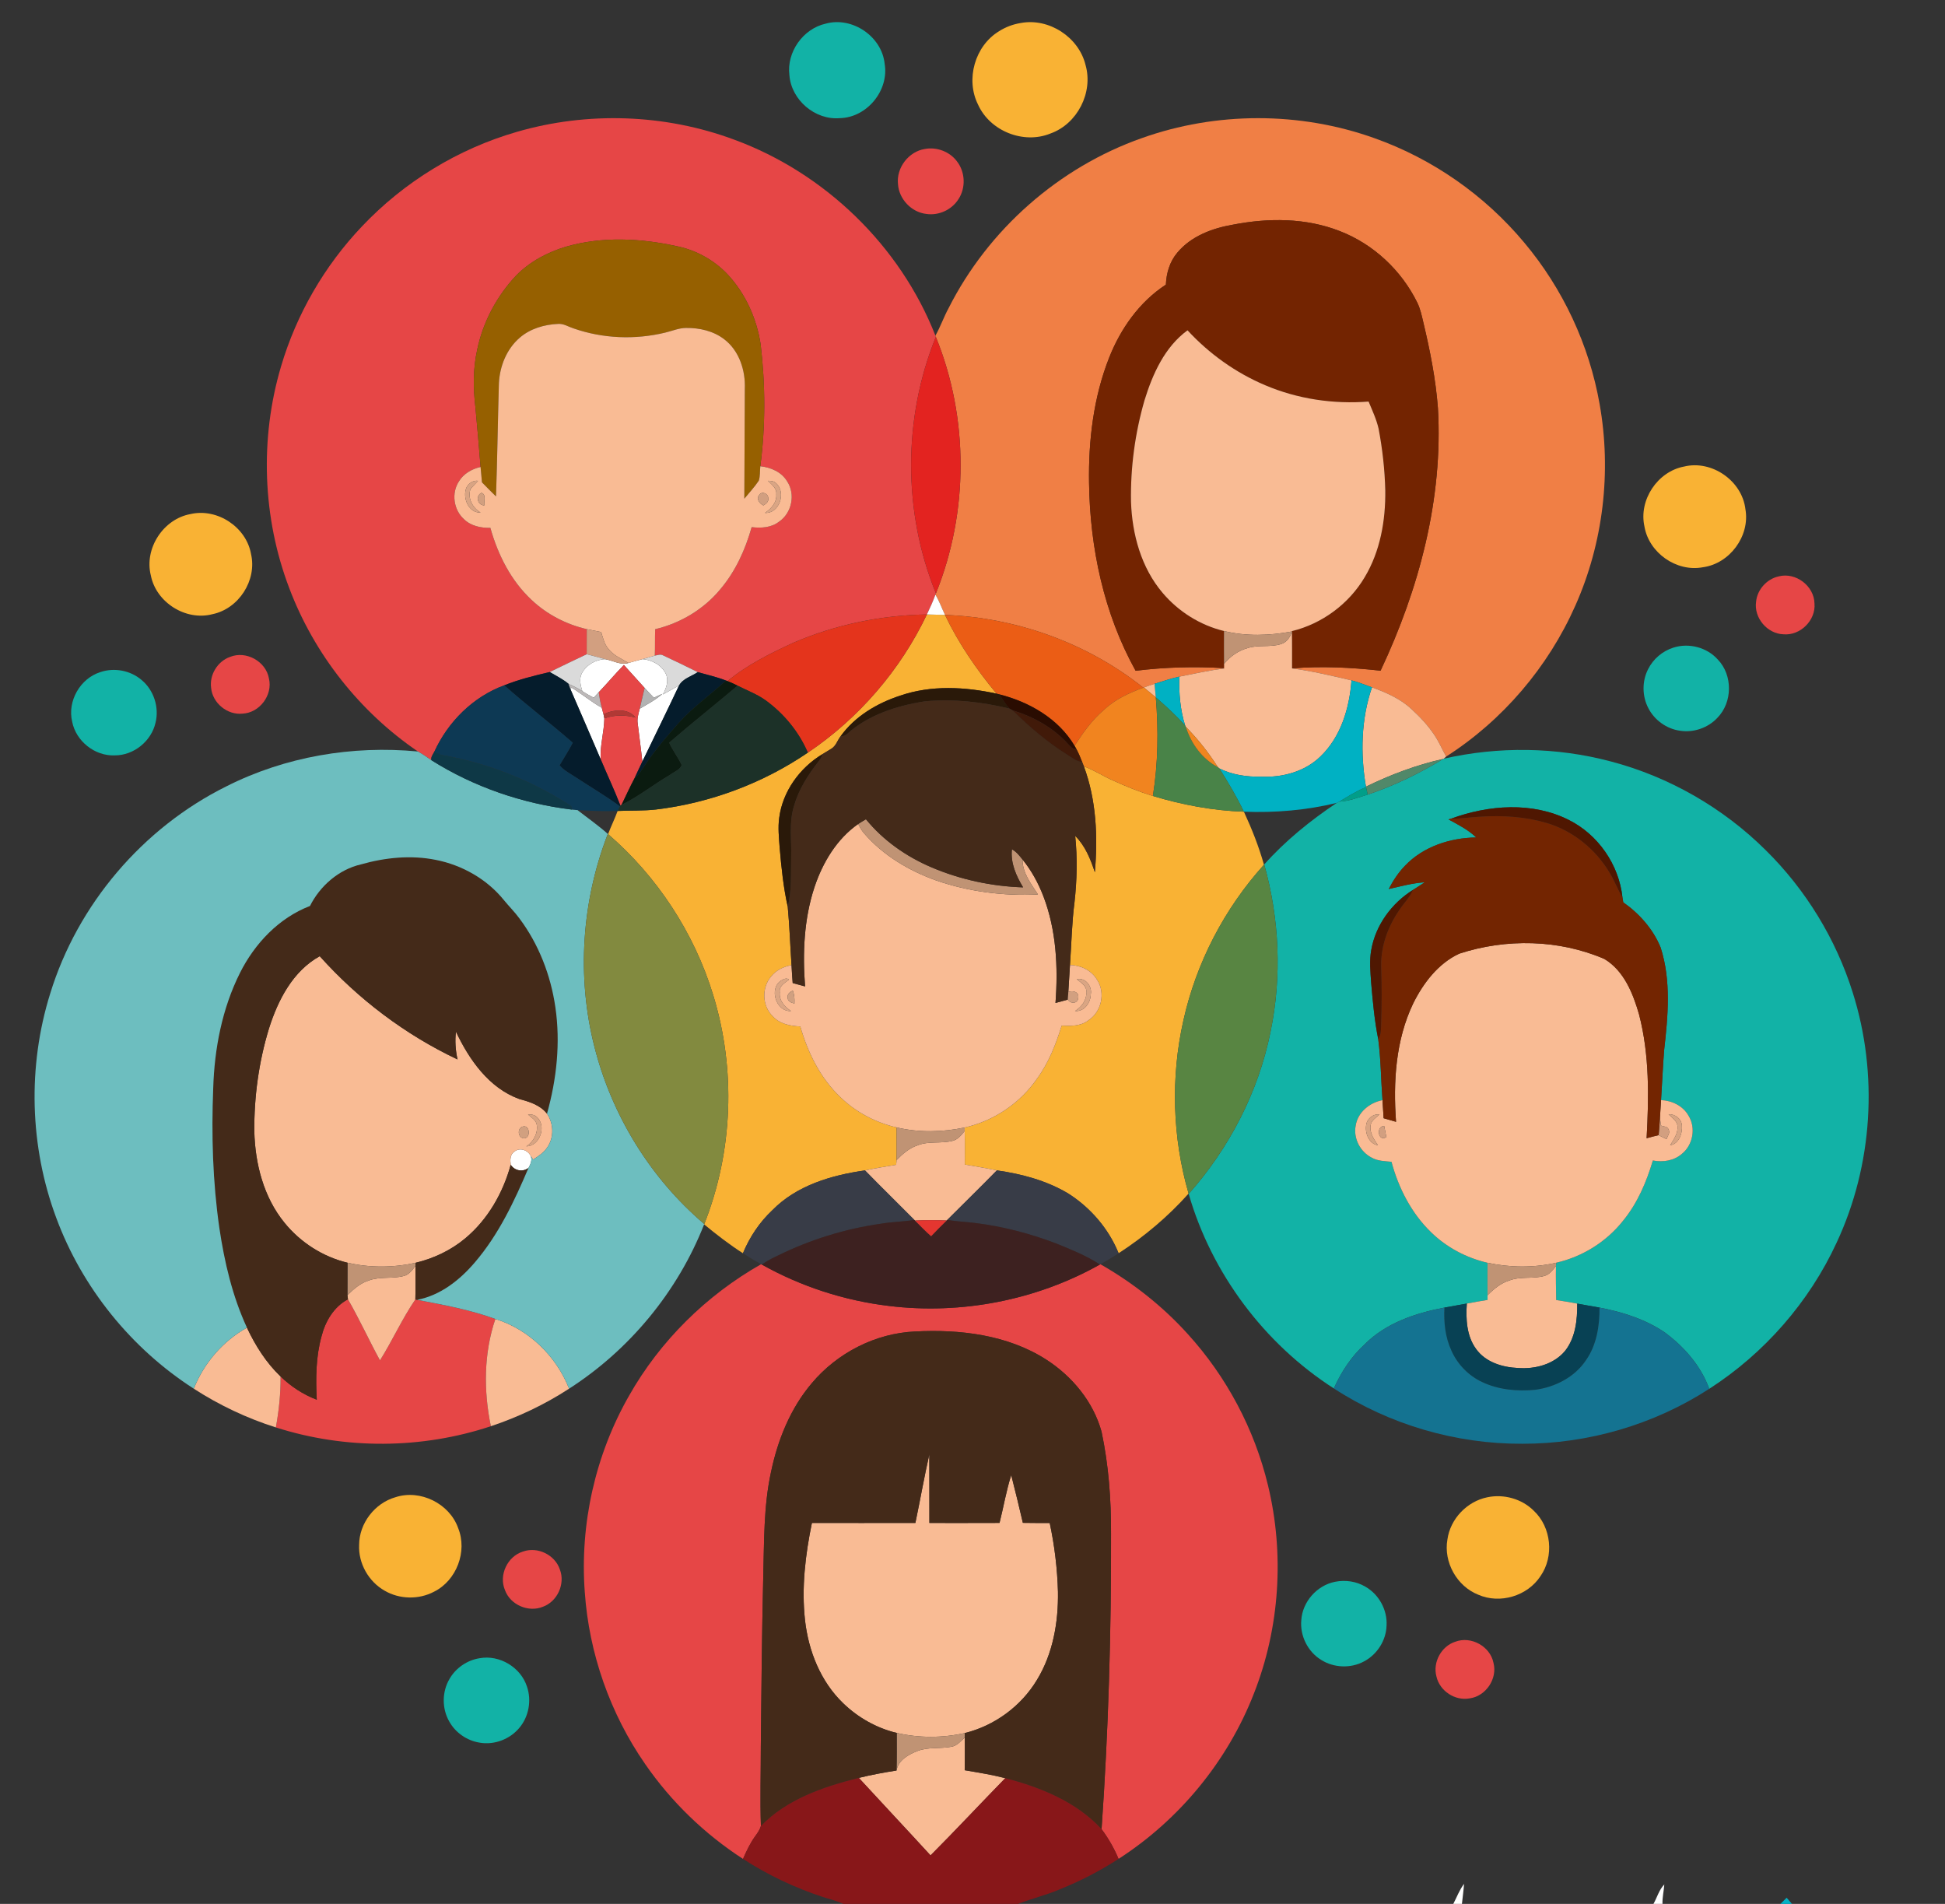 <?xml version="1.0" encoding="UTF-8" ?>
<!DOCTYPE svg PUBLIC "-//W3C//DTD SVG 1.1//EN" "http://www.w3.org/Graphics/SVG/1.1/DTD/svg11.dtd">
<svg width="1035pt" height="1013pt" viewBox="0 0 1035 1013" version="1.1" xmlns="http://www.w3.org/2000/svg">
<rect x="0" y="0" width="1035" height="1013" fill="#333333" stroke="none"/>
<g id="#ffffffff">
<path fill="#ffffff" opacity="1.00" d=" M 309.55 358.35 C 311.93 353.80 316.95 350.88 322.05 350.73 C 326.17 351.44 330.25 354.07 334.48 352.74 C 336.94 352.07 339.37 351.31 341.85 350.71 C 346.95 351.03 352.15 353.90 354.37 358.64 C 355.98 362.28 354.50 366.19 352.79 369.49 C 355.63 367.93 358.42 366.26 361.31 364.79 C 354.93 378.33 348.31 391.76 341.80 405.24 C 341.12 398.52 340.15 391.83 339.37 385.13 C 338.90 382.38 339.76 379.69 340.43 377.06 C 344.59 374.65 348.89 372.35 352.52 369.17 C 350.97 369.81 349.44 370.51 347.93 371.24 C 346.25 369.54 344.61 367.80 343.03 366.02 C 339.37 361.93 335.67 357.88 331.99 353.81 C 327.36 358.49 323.16 363.58 318.60 368.33 C 317.69 369.28 316.81 370.27 315.93 371.24 C 313.86 370.17 311.82 369.03 309.87 367.76 C 308.96 364.73 308.08 361.37 309.55 358.35 Z" />
<path fill="#ffffff" opacity="1.00" d=" M 304.01 365.80 C 309.59 369.11 314.53 373.41 320.22 376.55 C 320.53 377.72 320.85 378.87 321.15 380.05 C 321.26 380.60 321.48 381.69 321.59 382.24 C 321.47 389.53 319.20 396.70 319.65 403.99 C 314.38 391.66 309.02 379.36 303.70 367.05 L 304.01 365.80 Z" />
<path fill="#ffffff" opacity="1.00" d=" M 273.70 612.76 C 276.54 610.34 280.93 611.89 282.42 615.09 C 283.29 617.29 282.30 619.46 281.24 621.39 C 278.18 623.77 273.86 622.94 271.77 619.74 C 271.45 617.27 271.35 614.31 273.70 612.76 Z" />
</g>
<g id="#12b2a6ff">
<path fill="#12b2a6" opacity="1.00" d=" M 439.40 12.58 C 453.51 8.68 469.25 19.37 470.75 33.92 C 473.17 48.12 461.34 62.53 446.95 62.86 C 433.76 64.03 421.08 53.21 420.07 40.03 C 418.51 27.72 427.32 15.28 439.40 12.58 Z" />
<path fill="#12b2a6" opacity="1.00" d=" M 890.44 344.59 C 898.68 341.91 908.33 344.43 914.10 350.92 C 922.14 359.25 921.98 373.72 913.86 381.95 C 908.85 387.32 901.13 389.96 893.89 388.78 C 886.81 387.78 880.39 383.14 877.14 376.79 C 873.79 370.40 873.71 362.40 877.04 356.00 C 879.74 350.60 884.69 346.40 890.44 344.59 Z" />
<path fill="#12b2a6" opacity="1.00" d=" M 53.43 357.60 C 60.80 355.08 69.39 356.71 75.31 361.77 C 81.83 367.14 84.80 376.32 82.77 384.51 C 80.56 394.34 71.17 401.95 61.07 401.91 C 50.49 402.37 40.40 394.36 38.40 383.97 C 35.77 373.01 42.69 360.94 53.43 357.60 Z" />
<path fill="#12b2a6" opacity="1.00" d=" M 768.25 403.68 C 797.39 397.04 828.15 397.45 857.06 405.11 C 888.09 413.26 916.86 429.76 939.62 452.37 C 960.87 473.33 976.92 499.53 985.87 528.01 C 999.63 571.40 996.62 619.87 977.35 661.13 C 962.74 692.81 938.86 720.07 909.55 738.95 C 905.15 726.80 896.31 716.67 886.04 709.06 C 875.67 701.93 863.41 698.09 851.16 695.73 C 847.20 694.99 843.24 694.38 839.30 693.61 C 835.58 692.88 831.84 692.26 828.10 691.70 C 828.03 685.66 827.85 679.63 827.99 673.60 C 828.02 673.16 828.09 672.29 828.12 671.86 C 842.04 668.70 854.81 660.74 863.67 649.54 C 871.33 640.22 876.13 628.95 879.54 617.47 C 884.90 618.50 890.79 617.62 894.99 613.93 C 900.93 609.19 902.55 600.00 898.49 593.55 C 895.56 588.38 889.70 585.56 883.90 585.33 C 884.49 576.51 884.84 567.68 885.53 558.87 C 887.59 540.76 889.37 521.81 883.68 504.15 C 879.70 494.38 872.39 486.12 863.79 480.10 C 863.63 479.21 863.49 478.33 863.35 477.45 C 861.53 460.08 850.37 443.99 834.72 436.22 C 815.36 426.50 792.12 428.28 772.27 435.55 L 770.79 435.98 C 775.95 438.79 781.28 441.48 785.56 445.59 C 771.69 445.78 757.38 450.40 747.64 460.64 C 744.11 464.27 741.32 468.54 738.99 473.02 C 745.34 471.59 751.65 469.85 758.17 469.43 C 756.10 470.83 754.00 472.16 751.89 473.49 C 740.57 480.53 731.96 492.27 729.68 505.50 C 728.65 511.28 729.26 517.17 729.65 522.98 C 730.50 533.01 731.43 543.07 733.41 552.96 C 734.84 563.69 734.84 574.56 735.68 585.36 C 728.84 586.64 722.49 591.78 721.40 598.91 C 720.07 605.74 723.86 612.93 730.03 616.01 C 733.20 617.80 736.92 617.79 740.45 618.15 C 744.18 632.07 751.01 645.43 761.41 655.54 C 769.68 663.66 780.29 669.28 791.56 671.89 C 791.52 677.64 791.54 683.40 791.57 689.17 C 791.57 689.79 791.58 691.02 791.58 691.64 C 787.89 692.24 784.21 692.86 780.54 693.59 C 776.58 694.35 772.59 694.97 768.63 695.73 C 753.27 698.63 737.51 703.91 726.23 715.23 C 719.08 721.74 713.71 729.95 709.78 738.74 C 672.76 714.95 644.75 677.54 632.54 635.24 C 654.17 610.86 669.68 580.95 676.10 548.94 C 682.19 519.58 680.82 488.81 672.73 459.96 C 684.00 447.30 697.28 436.60 711.33 427.19 C 711.67 427.03 712.36 426.69 712.70 426.52 C 717.93 426.27 722.83 424.25 727.81 422.78 C 741.90 418.07 755.31 411.52 767.99 403.80 L 768.25 403.68 Z" />
<path fill="#12b2a6" opacity="1.00" d=" M 710.44 841.61 C 715.92 840.51 721.81 841.37 726.63 844.26 C 733.82 848.37 738.36 856.69 737.83 864.98 C 737.59 872.82 732.83 880.28 725.91 883.94 C 718.86 887.82 709.75 887.46 702.98 883.14 C 695.89 878.80 691.70 870.30 692.46 862.04 C 693.08 852.22 700.81 843.51 710.44 841.61 Z" />
<path fill="#12b2a6" opacity="1.00" d=" M 255.20 882.29 C 265.85 880.34 277.13 887.13 280.43 897.42 C 282.95 904.77 281.40 913.36 276.38 919.31 C 271.34 925.43 262.94 928.60 255.12 927.19 C 248.41 926.10 242.29 921.84 239.02 915.88 C 235.10 909.00 235.18 900.04 239.23 893.25 C 242.56 887.45 248.60 883.33 255.20 882.29 Z" />
</g>
<g id="#f9b234ff">
<path fill="#f9b234" opacity="1.00" d=" M 543.13 12.25 C 558.15 9.41 574.03 19.73 577.65 34.56 C 581.86 49.18 573.31 65.95 558.97 71.04 C 544.67 76.88 526.83 69.76 520.47 55.70 C 513.70 42.28 518.75 24.40 531.63 16.61 C 535.10 14.39 539.05 12.91 543.13 12.25 Z" />
<path fill="#f9b234" opacity="1.00" d=" M 896.13 248.24 C 910.94 244.62 927.04 255.83 928.80 270.95 C 931.32 285.19 920.43 299.92 906.14 301.82 C 892.12 304.47 877.42 294.14 875.06 280.10 C 871.94 266.04 882.00 250.90 896.13 248.24 Z" />
<path fill="#f9b234" opacity="1.00" d=" M 101.37 273.52 C 115.61 270.23 131.08 280.42 133.59 294.81 C 136.82 308.74 127.06 323.89 113.08 326.78 C 98.89 330.52 83.08 320.57 80.27 306.19 C 76.63 291.89 86.88 276.12 101.37 273.52 Z" />
<path fill="#f9b234" opacity="1.00" d=" M 493.23 326.93 C 496.44 326.97 499.65 327.06 502.87 327.17 C 510.07 342.31 519.63 356.19 530.30 369.07 C 513.49 365.42 495.49 364.44 479.00 370.13 C 466.71 374.14 454.92 381.12 447.29 391.77 C 445.60 393.94 444.84 396.94 442.35 398.39 C 440.77 399.42 439.11 400.33 437.52 401.33 C 425.56 408.56 416.48 421.07 414.65 435.08 C 413.91 440.34 414.51 445.66 414.88 450.93 C 415.79 461.51 416.86 472.13 419.19 482.50 C 420.15 492.82 420.50 503.18 421.20 513.51 C 417.10 514.28 413.11 516.10 410.45 519.40 C 405.21 525.35 405.46 535.22 411.22 540.73 C 414.94 544.84 420.59 545.91 425.87 546.15 C 429.88 560.12 436.56 573.70 447.23 583.79 C 455.46 591.79 465.98 597.29 477.14 599.88 C 477.09 605.66 477.23 611.44 477.13 617.22 C 477.07 617.85 476.94 619.12 476.87 619.75 C 471.33 620.66 465.79 621.55 460.30 622.74 C 442.49 625.24 423.90 630.72 410.98 643.92 C 404.17 650.30 398.91 658.20 395.34 666.81 C 388.11 662.18 381.32 656.91 374.69 651.46 L 374.77 651.26 C 390.04 612.69 391.68 568.96 379.48 529.34 C 369.39 496.31 349.72 466.34 323.58 443.81 C 325.13 439.64 327.14 435.66 328.66 431.48 C 335.46 431.17 342.30 431.48 349.08 430.71 C 377.91 427.24 405.89 416.80 429.89 400.45 C 457.04 382.15 479.15 356.49 493.23 326.93 Z" />
<path fill="#f9b234" opacity="1.00" d=" M 576.76 407.74 C 582.04 409.71 586.78 412.80 591.91 415.10 C 598.92 418.33 606.11 421.22 613.49 423.52 C 629.21 428.26 645.47 431.32 661.91 431.88 C 666.15 441.01 669.87 450.41 672.60 460.10 C 651.53 483.45 636.54 512.26 629.72 542.97 C 622.91 573.25 623.87 605.24 632.49 635.06 C 621.59 647.26 608.98 657.91 595.25 666.81 C 589.91 653.66 580.19 642.42 568.21 634.88 C 556.72 628.08 543.59 624.59 530.46 622.72 C 524.81 621.51 519.11 620.59 513.42 619.61 C 513.43 613.66 513.51 607.70 513.35 601.75 C 513.35 601.29 513.36 600.37 513.36 599.91 C 528.87 596.41 542.89 586.96 551.89 573.84 C 558.06 565.42 561.89 555.59 564.96 545.68 C 569.78 545.94 575.02 546.05 579.06 542.95 C 586.12 538.51 588.43 528.21 583.76 521.25 C 580.82 516.26 575.04 513.56 569.37 513.44 C 570.16 502.31 570.35 491.13 571.78 480.06 C 573.09 468.34 573.37 456.50 572.15 444.76 C 577.47 450.03 580.31 457.10 582.61 464.09 C 584.25 445.21 583.41 425.66 576.76 407.74 Z" />
<path fill="#f9b234" opacity="1.00" d=" M 210.44 796.62 C 223.64 792.30 239.19 799.97 243.80 813.05 C 248.82 825.45 242.97 840.90 231.01 846.87 C 222.90 851.19 212.58 850.99 204.66 846.34 C 196.14 841.53 190.65 831.82 191.10 822.02 C 191.13 810.52 199.41 799.77 210.44 796.62 Z" />
<path fill="#f9b234" opacity="1.00" d=" M 791.42 796.66 C 800.18 794.80 809.78 797.45 816.15 803.79 C 825.53 812.55 827.10 828.10 819.74 838.61 C 812.85 849.19 798.19 853.59 786.62 848.49 C 775.24 844.00 768.08 831.13 770.22 819.10 C 771.74 808.16 780.63 798.86 791.42 796.66 Z" />
</g>
<g id="#e64646ff">
<path fill="#e64646" opacity="1.00" d=" M 274.98 70.18 C 312.68 59.20 353.89 60.62 390.71 74.31 C 438.89 92.00 479.01 130.75 497.77 178.58 C 497.82 178.75 497.94 179.09 498.00 179.27 C 480.45 222.43 480.44 272.55 498.04 315.70 C 497.97 315.88 497.84 316.22 497.77 316.40 C 496.48 320.00 494.88 323.48 493.23 326.93 C 468.80 327.30 444.43 332.38 421.99 342.06 C 409.78 347.71 397.55 353.76 387.15 362.39 C 386.94 362.31 386.53 362.16 386.32 362.09 C 381.44 360.18 376.33 359.05 371.31 357.62 C 365.20 354.55 359.04 351.61 352.86 348.72 C 351.47 347.89 349.88 348.62 348.45 348.83 C 348.64 344.15 348.46 339.46 348.65 334.78 C 362.11 331.59 374.56 324.14 383.37 313.44 C 391.41 303.94 396.63 292.38 399.98 280.48 C 405.00 281.06 410.44 280.79 414.59 277.54 C 421.35 272.95 423.41 262.95 418.87 256.12 C 415.88 251.12 410.19 248.67 404.59 248.08 C 407.41 226.58 407.31 204.74 404.77 183.22 C 402.68 169.45 396.66 156.08 387.09 145.88 C 379.86 138.28 370.27 133.00 359.99 130.96 C 340.73 126.72 320.23 125.73 301.12 131.27 C 291.27 134.21 281.89 139.23 274.64 146.62 C 264.36 157.54 257.03 171.24 253.96 185.95 C 251.66 196.11 251.77 206.67 253.01 216.97 C 254.00 227.46 254.90 237.96 255.73 248.46 C 251.10 249.51 246.68 252.02 244.19 256.17 C 240.13 262.35 241.37 271.24 246.84 276.18 C 250.54 279.86 255.89 280.96 260.94 280.86 C 264.94 295.14 271.88 308.94 282.82 319.15 C 290.98 326.89 301.30 332.21 312.23 334.75 C 312.19 339.20 312.19 343.65 312.20 348.10 C 305.64 351.25 299.05 354.34 292.53 357.57 C 284.35 359.48 276.16 361.50 268.34 364.63 C 251.77 370.70 238.39 384.03 231.12 399.97 C 230.40 401.40 229.18 402.75 229.56 404.48 C 227.25 402.82 224.87 401.25 222.39 399.85 C 191.43 378.79 167.19 348.02 153.95 313.00 C 139.65 275.53 138.15 233.36 149.56 194.93 C 157.76 167.18 172.66 141.45 192.59 120.48 C 214.96 96.82 243.69 79.22 274.98 70.18 Z" />
<path fill="#e64646" opacity="1.00" d=" M 492.21 79.25 C 498.53 78.08 505.38 80.69 509.23 85.86 C 513.68 91.54 514.00 100.03 509.99 106.03 C 506.45 111.64 499.53 114.80 492.97 113.83 C 485.02 112.96 478.36 105.93 477.85 97.96 C 476.90 89.23 483.54 80.59 492.21 79.25 Z" />
<path fill="#e64646" opacity="1.00" d=" M 946.47 306.68 C 955.54 304.31 965.38 311.74 965.55 321.11 C 966.30 330.05 958.01 338.28 949.07 337.49 C 940.40 337.23 933.18 328.69 934.48 320.08 C 935.11 313.67 940.20 308.06 946.47 306.68 Z" />
<path fill="#e64646" opacity="1.00" d=" M 122.36 349.54 C 130.92 346.02 141.54 351.89 143.11 361.00 C 145.25 369.80 138.13 379.28 129.09 379.70 C 121.02 380.58 113.11 374.11 112.35 366.04 C 111.36 359.08 115.75 351.88 122.36 349.54 Z" />
<path fill="#e64646" opacity="1.00" d=" M 318.60 368.33 C 323.16 363.58 327.36 358.49 331.99 353.81 C 335.67 357.88 339.37 361.93 343.03 366.02 C 342.16 369.70 341.33 373.38 340.43 377.06 C 339.76 379.69 338.90 382.38 339.37 385.13 C 340.15 391.83 341.12 398.52 341.80 405.24 C 340.42 408.21 338.96 411.15 337.62 414.15 C 335.15 418.76 333.05 423.55 330.74 428.23 L 330.11 428.54 C 326.91 420.24 323.08 412.20 319.65 403.99 C 319.20 396.70 321.47 389.53 321.59 382.24 C 326.97 380.29 332.71 380.32 338.20 381.80 C 334.20 376.66 326.41 377.51 321.15 380.05 C 320.85 378.87 320.53 377.72 320.22 376.55 C 319.47 373.85 318.98 371.09 318.60 368.33 Z" />
<path fill="#e64646" opacity="1.00" d=" M 405.02 672.64 C 405.11 672.69 405.30 672.79 405.39 672.84 C 426.20 684.49 449.30 692.01 472.98 694.84 C 511.49 699.55 551.44 691.84 585.28 672.82 L 585.57 672.66 C 602.91 682.54 618.77 695.06 632.14 709.89 C 652.74 732.56 667.55 760.44 674.72 790.22 C 683.57 826.78 681.03 866.06 667.24 901.09 C 653.26 937.01 627.61 968.19 595.22 989.06 C 592.88 983.42 589.82 978.11 586.18 973.22 C 589.83 920.90 591.37 868.42 591.21 815.97 C 591.30 797.81 589.95 779.58 586.18 761.79 C 581.78 745.77 570.46 732.18 556.60 723.30 C 536.06 710.19 510.84 707.20 486.97 708.44 C 465.85 709.36 445.50 719.83 431.96 735.98 C 420.57 749.39 413.83 766.18 410.27 783.27 C 406.30 801.56 406.66 820.37 406.15 838.97 C 405.45 868.97 405.15 898.98 404.86 928.98 C 404.87 943.17 404.44 957.37 404.90 971.56 C 404.32 973.55 403.14 975.25 401.92 976.91 C 399.19 980.63 397.23 984.85 395.39 989.07 C 374.97 975.86 357.14 958.64 343.32 938.61 C 324.66 911.71 313.43 879.74 311.18 847.07 C 308.51 810.95 316.75 774.09 334.73 742.64 C 351.22 713.48 375.90 689.15 405.02 672.64 Z" />
<path fill="#e64646" opacity="1.00" d=" M 171.09 711.01 C 173.13 702.99 177.66 695.29 185.16 691.31 C 191.26 701.92 196.36 713.07 202.20 723.82 C 208.84 713.22 213.97 701.70 221.02 691.39 C 221.27 691.44 221.76 691.54 222.00 691.59 C 236.02 694.30 250.15 696.85 263.60 701.78 C 257.40 720.10 257.31 740.03 261.20 758.85 C 224.40 771.06 183.74 771.31 146.80 759.49 C 148.42 750.55 149.39 741.47 149.31 732.38 C 154.82 737.73 161.38 742.01 168.56 744.74 C 167.98 733.46 168.06 721.97 171.09 711.01 Z" />
<path fill="#e64646" opacity="1.00" d=" M 278.34 825.52 C 286.06 822.76 295.34 827.29 297.92 835.06 C 300.88 842.70 296.63 852.10 288.93 854.89 C 281.24 858.08 271.56 853.91 268.72 846.07 C 265.29 838.08 270.05 828.02 278.34 825.52 Z" />
<path fill="#e64646" opacity="1.00" d=" M 774.38 873.52 C 782.79 870.30 793.05 875.98 794.75 884.83 C 796.91 893.22 790.69 902.46 782.12 903.64 C 774.33 905.14 766.11 899.74 764.38 892.02 C 762.33 884.46 766.94 875.94 774.38 873.52 Z" />
</g>
<g id="#f07f45ff">
<path fill="#f07f45" opacity="1.00" d=" M 607.59 73.49 C 647.24 59.34 691.74 59.33 731.37 73.51 C 762.25 84.45 790.05 103.87 811.04 129.01 C 831.66 153.54 845.69 183.54 851.23 215.10 C 857.60 251.04 853.16 288.86 838.30 322.23 C 823.83 354.90 799.68 383.27 769.57 402.53 C 767.48 398.85 765.83 394.92 763.49 391.39 C 760.01 386.06 755.61 381.41 750.93 377.14 C 745.03 371.69 737.53 368.43 730.07 365.71 C 726.45 364.46 722.92 362.90 719.18 362.01 C 708.70 359.54 698.22 357.06 687.54 355.63 C 703.24 354.33 719.02 355.12 734.65 356.85 C 755.14 313.39 768.01 265.35 765.16 217.01 C 763.99 201.71 761.00 186.63 757.45 171.73 C 756.58 168.06 755.82 164.32 754.14 160.92 C 745.71 143.81 730.85 129.89 713.03 122.99 C 694.95 115.85 674.81 115.87 655.95 119.57 C 645.01 121.45 633.78 125.68 626.49 134.43 C 622.47 139.16 620.65 145.33 620.41 151.45 C 606.34 160.60 596.31 174.86 590.21 190.31 C 581.88 211.44 579.16 234.39 579.52 256.98 C 580.01 291.55 587.40 326.50 604.30 356.89 C 619.85 354.98 635.55 354.54 651.19 355.49 C 651.23 354.80 651.32 353.42 651.36 352.73 L 651.38 353.23 C 651.43 353.83 651.53 355.04 651.58 355.64 C 643.50 356.69 635.55 358.43 627.58 360.01 C 623.08 360.97 618.75 362.51 614.37 363.83 C 612.45 364.44 610.56 365.10 608.67 365.78 L 608.39 365.88 C 578.58 342.15 540.90 328.59 502.87 327.17 C 501.14 323.59 499.83 319.81 497.77 316.40 C 497.84 316.22 497.97 315.88 498.04 315.70 C 515.50 272.51 515.59 222.43 498.00 179.27 C 497.94 179.09 497.82 178.75 497.77 178.58 C 500.44 173.86 502.20 168.70 504.79 163.94 C 525.87 122.15 563.44 89.04 607.59 73.49 Z" />
</g>
<g id="#732401ff">
<path fill="#732401" opacity="1.00" d=" M 655.95 119.57 C 674.81 115.87 694.95 115.85 713.03 122.99 C 730.85 129.89 745.71 143.81 754.14 160.92 C 755.82 164.32 756.58 168.06 757.45 171.73 C 761.00 186.63 763.99 201.71 765.16 217.01 C 768.01 265.35 755.14 313.39 734.65 356.85 C 719.02 355.12 703.24 354.33 687.54 355.63 C 687.52 349.02 687.61 342.41 687.46 335.80 C 703.51 331.90 717.78 321.34 726.19 307.13 C 734.49 293.32 737.35 276.91 737.15 260.98 C 736.89 249.93 735.65 238.91 733.59 228.06 C 732.44 223.06 730.24 218.37 728.27 213.66 C 709.55 215.13 690.45 212.30 673.16 204.93 C 657.53 198.31 643.42 188.22 631.92 175.75 C 619.78 184.60 613.35 199.00 609.04 212.96 C 603.98 230.46 601.52 248.77 601.85 266.99 C 602.43 284.28 607.28 302.06 618.66 315.44 C 627.07 325.39 638.65 332.68 651.34 335.74 C 651.32 341.40 651.30 347.06 651.36 352.73 C 651.32 353.42 651.23 354.80 651.19 355.49 C 635.55 354.54 619.85 354.98 604.30 356.89 C 587.40 326.50 580.01 291.55 579.52 256.98 C 579.16 234.39 581.88 211.44 590.21 190.31 C 596.31 174.86 606.34 160.60 620.41 151.45 C 620.65 145.33 622.47 139.16 626.49 134.43 C 633.78 125.68 645.01 121.45 655.95 119.57 Z" />
</g>
<g id="#966000ff">
<path fill="#966000" opacity="1.00" d=" M 301.12 131.27 C 320.23 125.73 340.73 126.72 359.99 130.96 C 370.27 133.00 379.86 138.28 387.09 145.88 C 396.66 156.08 402.68 169.45 404.77 183.22 C 407.31 204.74 407.41 226.58 404.59 248.08 C 404.29 250.64 404.59 253.31 403.76 255.78 C 401.49 259.19 398.66 262.18 396.08 265.35 C 396.17 245.89 396.22 226.42 396.34 206.96 C 396.76 197.21 393.42 186.69 385.47 180.58 C 379.69 176.09 372.19 174.38 364.98 174.49 C 361.17 174.54 357.63 176.11 353.98 176.97 C 337.92 180.86 320.72 180.18 305.12 174.70 C 302.42 173.84 299.88 172.10 296.95 172.34 C 289.67 172.67 282.22 174.82 276.62 179.64 C 269.60 185.63 265.91 194.88 265.48 203.97 C 264.90 224.02 264.65 244.08 263.94 264.13 C 261.41 261.67 258.93 259.17 256.47 256.64 C 256.22 253.91 255.97 251.19 255.73 248.46 C 254.90 237.96 254.00 227.46 253.01 216.97 C 251.77 206.67 251.66 196.11 253.96 185.95 C 257.03 171.24 264.36 157.54 274.64 146.62 C 281.89 139.23 291.27 134.21 301.12 131.27 Z" />
</g>
<g id="#f9bb94ff">
<path fill="#f9bb94" opacity="1.00" d=" M 276.62 179.64 C 282.22 174.82 289.67 172.67 296.95 172.34 C 299.88 172.10 302.42 173.84 305.12 174.70 C 320.72 180.18 337.92 180.86 353.98 176.97 C 357.63 176.11 361.17 174.54 364.98 174.49 C 372.19 174.38 379.69 176.09 385.47 180.58 C 393.42 186.69 396.76 197.21 396.34 206.96 C 396.22 226.42 396.17 245.89 396.08 265.35 C 398.66 262.18 401.49 259.19 403.76 255.78 C 404.59 253.31 404.29 250.64 404.59 248.08 C 410.19 248.67 415.88 251.12 418.87 256.12 C 423.41 262.95 421.35 272.95 414.59 277.54 C 410.44 280.79 405.00 281.06 399.98 280.48 C 396.63 292.38 391.41 303.94 383.37 313.44 C 374.56 324.14 362.11 331.59 348.65 334.78 C 348.46 339.46 348.64 344.15 348.45 348.83 C 346.24 349.45 344.06 350.13 341.85 350.71 C 339.37 351.31 336.94 352.07 334.48 352.74 C 330.75 350.49 326.46 348.82 323.76 345.23 C 321.58 342.71 320.85 339.39 319.91 336.29 C 317.35 335.75 314.78 335.28 312.23 334.75 C 301.30 332.21 290.98 326.89 282.82 319.15 C 271.88 308.94 264.94 295.14 260.94 280.86 C 255.89 280.96 250.54 279.86 246.84 276.18 C 241.37 271.24 240.13 262.35 244.19 256.17 C 246.68 252.02 251.10 249.51 255.73 248.46 C 255.97 251.19 256.22 253.91 256.47 256.64 C 258.93 259.17 261.41 261.67 263.94 264.13 C 264.65 244.08 264.90 224.02 265.48 203.97 C 265.91 194.88 269.60 185.63 276.62 179.64 M 248.27 259.29 C 245.91 264.60 249.21 273.01 255.74 272.71 C 251.49 270.23 248.69 265.12 250.36 260.24 C 251.59 258.68 253.08 257.35 254.36 255.84 C 251.81 255.49 249.45 257.12 248.27 259.29 M 408.67 255.81 C 410.61 257.87 413.47 259.75 413.09 263.01 C 413.45 267.31 410.41 270.69 407.07 272.90 C 414.82 273.35 418.52 261.82 412.91 257.06 C 411.79 255.92 410.14 255.87 408.67 255.81 M 256.18 262.24 C 252.89 263.85 254.09 268.84 257.72 268.91 C 257.43 266.83 258.88 262.95 256.18 262.24 M 404.15 263.22 C 402.12 265.22 404.14 268.00 406.24 268.92 C 407.64 268.06 409.22 266.89 408.79 264.98 C 408.89 262.72 405.50 261.16 404.15 263.22 Z" />
<path fill="#f9bb94" opacity="1.00" d=" M 609.04 212.96 C 613.35 199.00 619.78 184.60 631.92 175.75 C 643.42 188.22 657.53 198.31 673.16 204.93 C 690.45 212.30 709.55 215.13 728.27 213.66 C 730.24 218.37 732.44 223.06 733.59 228.06 C 735.65 238.91 736.89 249.93 737.15 260.98 C 737.35 276.91 734.49 293.32 726.19 307.13 C 717.78 321.34 703.51 331.90 687.46 335.80 C 687.61 342.41 687.52 349.02 687.54 355.63 C 698.22 357.06 708.70 359.54 719.18 362.01 C 718.08 376.75 713.52 392.17 702.53 402.61 C 694.24 410.61 682.34 413.78 671.04 413.24 C 663.43 413.41 655.72 412.28 648.85 408.86 C 648.66 408.69 648.26 408.36 648.07 408.19 C 643.15 400.47 637.43 393.22 630.99 386.71 L 630.66 386.04 C 628.03 377.65 627.27 368.77 627.58 360.01 C 635.55 358.43 643.50 356.69 651.58 355.64 C 651.53 355.04 651.43 353.83 651.38 353.23 C 654.61 349.24 658.96 346.18 663.93 344.81 C 669.71 342.95 675.97 344.55 681.73 342.68 C 684.73 341.74 686.67 338.94 687.41 336.00 C 675.53 338.21 663.14 338.64 651.34 335.74 C 638.65 332.68 627.07 325.39 618.66 315.44 C 607.28 302.06 602.43 284.28 601.85 266.99 C 601.52 248.77 603.98 230.46 609.04 212.96 Z" />
<path fill="#f9bb94" opacity="1.00" d=" M 730.07 365.71 C 737.53 368.43 745.03 371.69 750.93 377.14 C 755.61 381.41 760.01 386.06 763.49 391.39 C 765.83 394.92 767.48 398.85 769.57 402.53 C 769.11 402.90 768.67 403.28 768.25 403.68 L 767.99 403.80 C 753.73 406.97 739.98 412.16 726.86 418.56 C 723.87 401.04 724.27 382.63 730.07 365.71 Z" />
<path fill="#f9bb94" opacity="1.00" d=" M 433.41 472.02 C 437.76 458.98 445.23 446.43 456.65 438.43 C 457.54 440.13 458.45 441.84 459.73 443.30 C 469.91 455.15 483.76 463.33 498.36 468.53 C 515.63 474.47 534.11 476.80 552.32 475.91 C 548.68 470.22 544.05 464.45 544.13 457.34 C 548.88 463.17 552.51 469.85 555.22 476.86 C 562.12 494.88 563.09 514.58 561.66 533.65 C 563.83 533.03 566.01 532.42 568.20 531.86 C 569.78 534.32 573.48 534.04 573.78 530.92 C 574.28 527.76 570.87 526.82 568.49 527.79 C 568.80 523.00 569.08 518.22 569.37 513.44 C 575.04 513.56 580.82 516.26 583.76 521.25 C 588.43 528.21 586.12 538.51 579.06 542.95 C 575.02 546.05 569.78 545.94 564.96 545.68 C 561.89 555.59 558.06 565.42 551.89 573.84 C 542.89 586.96 528.87 596.41 513.36 599.91 C 501.48 602.43 488.99 602.68 477.14 599.88 C 465.98 597.29 455.46 591.79 447.23 583.79 C 436.56 573.70 429.88 560.12 425.87 546.15 C 420.59 545.91 414.94 544.84 411.22 540.73 C 405.46 535.22 405.21 525.35 410.45 519.40 C 413.11 516.10 417.10 514.28 421.20 513.51 C 421.36 516.69 421.56 519.87 421.82 523.05 C 424.01 523.65 426.20 524.24 428.40 524.84 C 427.05 507.15 427.80 488.98 433.41 472.02 M 415.73 521.68 C 408.97 525.86 412.95 538.46 420.92 537.93 C 417.54 535.75 414.46 532.31 414.95 527.99 C 414.41 524.62 417.62 523.00 419.80 521.25 C 418.70 520.04 416.87 521.03 415.73 521.68 M 573.01 521.01 C 575.17 522.86 578.46 524.54 578.01 527.93 C 578.38 532.22 575.47 535.72 572.09 537.92 C 576.99 538.36 580.39 533.49 580.44 529.00 C 581.27 524.77 577.54 519.97 573.01 521.01 M 419.17 530.95 C 419.16 532.91 421.21 533.56 422.76 533.92 C 422.87 531.58 422.74 529.23 421.86 527.05 C 420.34 527.77 418.72 529.02 419.17 530.95 Z" />
<path fill="#f9bb94" opacity="1.00" d=" M 776.49 507.42 C 801.45 499.25 829.53 499.80 853.74 510.23 C 864.17 516.46 869.02 528.62 872.21 539.79 C 877.79 561.25 877.43 583.67 876.22 605.63 C 878.33 605.03 880.47 604.44 882.63 603.98 C 883.99 604.71 885.38 605.42 886.80 606.08 C 887.39 604.48 888.84 602.77 887.93 601.02 C 887.40 599.24 885.19 599.46 883.82 598.85 C 883.62 597.49 883.45 596.13 883.31 594.78 C 883.47 591.63 883.70 588.47 883.90 585.33 C 889.70 585.56 895.56 588.38 898.49 593.55 C 902.55 600.00 900.93 609.19 894.99 613.93 C 890.79 617.62 884.90 618.50 879.54 617.47 C 876.13 628.95 871.33 640.22 863.67 649.54 C 854.81 660.74 842.04 668.70 828.12 671.86 C 816.15 674.63 803.55 674.48 791.56 671.89 C 780.29 669.28 769.68 663.66 761.41 655.54 C 751.01 645.43 744.18 632.07 740.45 618.15 C 736.92 617.79 733.20 617.80 730.03 616.01 C 723.86 612.93 720.07 605.74 721.40 598.91 C 722.49 591.78 728.84 586.64 735.68 585.36 C 735.88 588.56 736.08 591.76 736.27 594.97 C 738.47 595.62 740.66 596.25 742.88 596.88 C 741.32 575.66 742.66 553.45 751.97 533.97 C 757.35 523.10 765.27 512.65 776.49 507.42 M 726.94 598.96 C 726.37 603.19 728.63 608.63 733.25 609.37 C 731.23 606.28 728.81 602.97 729.31 599.05 C 729.50 596.20 732.21 594.74 734.05 592.96 C 730.52 592.56 727.19 595.45 726.94 598.96 M 887.92 592.89 C 889.76 594.69 892.26 596.27 892.67 599.04 C 893.06 602.93 890.67 606.23 888.74 609.37 C 893.40 608.63 895.34 603.10 895.01 598.94 C 894.82 595.33 891.43 592.68 887.92 592.89 M 737.72 605.00 C 737.32 603.03 736.95 601.05 736.58 599.09 C 731.96 599.23 733.42 607.88 737.72 605.00 Z" />
<path fill="#f9bb94" opacity="1.00" d=" M 143.11 547.30 C 147.87 532.20 155.78 516.72 170.14 508.76 C 190.65 531.64 215.66 550.55 243.47 563.69 C 242.39 558.84 242.03 553.85 242.62 548.92 C 249.69 563.84 260.15 578.85 276.27 584.73 C 281.70 586.20 287.43 587.93 291.08 592.55 C 294.62 597.76 294.90 605.10 291.31 610.35 C 289.48 613.26 286.52 615.12 283.71 616.96 C 283.39 616.49 282.74 615.56 282.42 615.09 C 280.93 611.89 276.54 610.34 273.70 612.76 C 271.35 614.31 271.45 617.27 271.77 619.74 C 267.69 634.65 259.64 648.79 247.70 658.78 C 240.06 665.20 230.82 669.58 221.14 671.89 C 209.27 674.54 196.78 674.60 184.92 671.86 C 171.80 668.71 159.86 661.05 151.38 650.58 C 140.31 637.02 135.76 619.27 135.33 602.04 C 135.18 583.56 137.71 564.99 143.11 547.30 M 280.97 593.00 C 282.67 594.58 285.11 595.81 285.60 598.29 C 286.41 602.88 283.91 607.45 280.10 609.94 C 287.33 609.80 290.98 599.10 285.71 594.35 C 284.42 593.17 282.66 592.81 280.97 593.00 M 278.31 599.39 C 274.95 600.13 275.54 605.78 279.02 605.66 C 282.55 605.40 281.92 598.42 278.31 599.39 Z" />
<path fill="#f9bb94" opacity="1.00" d=" M 506.90 607.00 C 509.74 606.32 511.59 603.89 513.35 601.75 C 513.51 607.70 513.43 613.66 513.42 619.61 C 519.11 620.59 524.81 621.51 530.46 622.72 C 521.79 631.60 512.88 640.25 504.11 649.05 L 503.78 649.37 C 498.16 649.18 492.52 649.10 486.90 649.42 L 486.55 649.08 C 477.84 640.26 468.94 631.62 460.30 622.74 C 465.79 621.55 471.33 620.66 476.87 619.75 C 476.94 619.12 477.07 617.85 477.13 617.22 C 480.33 613.93 483.89 610.82 488.33 609.37 C 494.26 606.98 500.82 608.59 506.90 607.00 Z" />
<path fill="#f9bb94" opacity="1.00" d=" M 214.91 678.90 C 217.71 678.23 219.40 675.70 221.09 673.59 C 221.06 679.52 221.20 685.45 221.02 691.39 C 213.97 701.70 208.84 713.22 202.20 723.82 C 196.36 713.07 191.26 701.92 185.16 691.31 C 185.09 690.77 184.95 689.67 184.88 689.12 C 188.17 685.86 191.78 682.69 196.30 681.29 C 202.28 679.06 208.83 680.55 214.91 678.90 Z" />
<path fill="#f9bb94" opacity="1.00" d=" M 821.88 678.87 C 824.60 678.12 826.30 675.68 827.99 673.60 C 827.85 679.63 828.03 685.66 828.10 691.70 C 831.84 692.26 835.58 692.88 839.30 693.61 C 839.37 702.30 838.40 711.73 832.82 718.78 C 826.85 725.94 816.95 728.53 807.95 727.88 C 799.54 727.55 790.40 724.80 785.37 717.60 C 780.38 710.68 780.00 701.78 780.54 693.59 C 784.21 692.86 787.89 692.24 791.58 691.64 C 791.58 691.02 791.57 689.79 791.57 689.17 C 794.91 685.81 798.67 682.65 803.29 681.26 C 809.26 678.99 815.82 680.60 821.88 678.87 Z" />
<path fill="#f9bb94" opacity="1.00" d=" M 263.60 701.78 C 281.47 707.30 296.03 721.58 302.84 738.87 C 289.90 747.29 275.84 753.96 261.20 758.85 C 257.31 740.03 257.40 720.10 263.60 701.78 Z" />
<path fill="#f9bb94" opacity="1.00" d=" M 103.12 738.88 C 108.47 725.30 118.64 713.50 131.41 706.41 C 135.90 715.96 141.64 725.07 149.31 732.38 C 149.39 741.47 148.42 750.55 146.80 759.49 C 131.41 754.61 116.68 747.65 103.12 738.88 Z" />
<path fill="#f9bb94" opacity="1.00" d=" M 494.52 773.83 C 494.59 785.99 494.52 798.15 494.56 810.32 C 507.00 810.31 519.44 810.36 531.89 810.29 C 534.02 801.82 535.46 793.15 538.11 784.84 C 540.29 793.28 542.31 801.77 544.30 810.26 C 549.06 810.38 553.82 810.30 558.59 810.33 C 561.17 822.37 562.64 834.65 562.98 846.96 C 563.23 863.14 560.33 879.86 551.79 893.84 C 543.37 907.83 529.24 918.20 513.39 922.11 C 501.52 924.75 489.03 924.79 477.18 922.04 C 466.47 919.48 456.57 913.87 448.67 906.23 C 436.64 894.66 430.17 878.34 428.36 861.95 C 426.47 844.70 428.55 827.24 432.04 810.32 C 450.39 810.31 468.75 810.35 487.11 810.30 C 489.65 798.16 491.79 785.93 494.52 773.83 Z" />
<path fill="#f9bb94" opacity="1.00" d=" M 506.29 929.39 C 509.30 928.87 511.29 926.38 513.42 924.44 C 513.41 930.25 513.47 936.06 513.35 941.88 C 520.58 943.12 527.84 944.27 534.95 946.10 C 521.63 959.74 508.63 973.70 495.17 987.20 C 482.53 973.38 469.68 959.75 457.01 945.96 C 463.63 944.32 470.34 943.09 477.07 942.03 C 477.99 936.61 483.25 933.63 487.92 931.77 C 493.78 929.38 500.22 930.58 506.29 929.39 Z" />
</g>
<g id="#e32320ff">
<path fill="#e32320" opacity="1.00" d=" M 498.04 315.70 C 480.44 272.55 480.45 222.43 498.00 179.27 C 515.59 222.43 515.50 272.51 498.04 315.70 Z" />
</g>
<g id="#d9a483ff">
<path fill="#d9a483" opacity="1.00" d=" M 248.27 259.29 C 249.45 257.12 251.81 255.49 254.36 255.84 C 253.08 257.35 251.59 258.68 250.36 260.24 C 248.69 265.12 251.49 270.23 255.74 272.71 C 249.21 273.01 245.91 264.60 248.27 259.29 Z" />
</g>
<g id="#daa584ff">
<path fill="#daa584" opacity="1.00" d=" M 408.67 255.81 C 410.14 255.87 411.79 255.92 412.91 257.06 C 418.52 261.82 414.82 273.35 407.07 272.90 C 410.41 270.69 413.45 267.31 413.09 263.01 C 413.47 259.75 410.61 257.87 408.67 255.81 Z" />
</g>
<g id="#d29f7fff">
<path fill="#d29f7f" opacity="1.00" d=" M 256.18 262.24 C 258.88 262.95 257.43 266.83 257.72 268.91 C 254.09 268.84 252.89 263.85 256.18 262.24 Z" />
</g>
<g id="#d29f80ff">
<path fill="#d29f80" opacity="1.00" d=" M 404.15 263.22 C 405.50 261.16 408.89 262.72 408.79 264.98 C 409.22 266.89 407.64 268.06 406.24 268.92 C 404.14 268.00 402.12 265.22 404.15 263.22 Z" />
<path fill="#d29f80" opacity="1.00" d=" M 312.23 334.75 C 314.78 335.28 317.35 335.75 319.91 336.29 C 320.85 339.39 321.58 342.71 323.76 345.23 C 326.46 348.82 330.75 350.49 334.48 352.74 C 330.25 354.07 326.17 351.44 322.05 350.73 C 318.77 349.85 315.49 348.94 312.20 348.10 C 312.19 343.65 312.19 339.20 312.23 334.75 Z" />
<path fill="#d29f80" opacity="1.00" d=" M 882.63 603.98 C 882.91 600.91 883.09 597.84 883.31 594.78 C 883.45 596.13 883.62 597.49 883.82 598.85 C 885.19 599.46 887.40 599.24 887.93 601.02 C 888.84 602.77 887.39 604.48 886.80 606.08 C 885.38 605.42 883.99 604.71 882.63 603.98 Z" />
<path fill="#d29f80" opacity="1.00" d=" M 737.72 605.00 C 733.42 607.88 731.96 599.23 736.58 599.09 C 736.95 601.05 737.32 603.03 737.72 605.00 Z" />
</g>
<g id="#feffffff">
<path fill="#feffff" opacity="1.00" d=" M 497.77 316.40 C 499.83 319.81 501.14 323.59 502.87 327.17 C 499.65 327.06 496.44 326.97 493.23 326.93 C 494.88 323.48 496.48 320.00 497.77 316.40 Z" />
</g>
<g id="#e4341cff">
<path fill="#e4341c" opacity="1.00" d=" M 421.99 342.06 C 444.43 332.38 468.80 327.30 493.23 326.93 C 479.15 356.49 457.04 382.15 429.89 400.45 C 425.10 389.34 417.17 379.71 407.41 372.61 C 402.83 369.31 397.49 367.37 392.50 364.82 C 390.76 363.92 388.97 363.09 387.15 362.39 C 397.55 353.76 409.78 347.71 421.99 342.06 Z" />
</g>
<g id="#eb5d15ff">
<path fill="#eb5d15" opacity="1.00" d=" M 502.87 327.17 C 540.90 328.59 578.58 342.15 608.39 365.88 C 600.91 368.68 593.39 372.03 587.54 377.63 C 581.12 382.99 576.35 389.88 571.80 396.81 C 563.25 382.38 547.78 373.51 531.87 369.47 C 531.48 369.37 530.69 369.17 530.30 369.07 C 519.63 356.19 510.07 342.31 502.87 327.17 Z" />
</g>
<g id="#c09374ff">
<path fill="#c09374" opacity="1.00" d=" M 651.34 335.74 C 663.14 338.64 675.53 338.21 687.41 336.00 C 686.67 338.94 684.73 341.74 681.73 342.68 C 675.97 344.55 669.71 342.95 663.93 344.81 C 658.96 346.18 654.61 349.24 651.38 353.23 L 651.36 352.73 C 651.30 347.06 651.32 341.40 651.34 335.74 Z" />
<path fill="#c09374" opacity="1.00" d=" M 456.65 438.43 C 458.00 437.54 459.40 436.72 460.80 435.90 C 470.00 447.18 482.23 455.73 495.57 461.43 C 510.99 468.01 527.68 471.60 544.43 472.14 C 540.75 466.04 537.68 459.18 538.47 451.87 C 540.82 453.15 542.49 455.27 544.13 457.34 C 544.05 464.45 548.68 470.22 552.32 475.91 C 534.11 476.80 515.63 474.47 498.36 468.53 C 483.76 463.33 469.91 455.15 459.73 443.30 C 458.45 441.84 457.54 440.13 456.65 438.43 Z" />
<path fill="#c09374" opacity="1.00" d=" M 477.14 599.88 C 488.99 602.68 501.48 602.43 513.36 599.91 C 513.36 600.37 513.35 601.29 513.35 601.75 C 511.59 603.89 509.74 606.32 506.90 607.00 C 500.82 608.59 494.26 606.98 488.33 609.37 C 483.89 610.82 480.33 613.93 477.13 617.22 C 477.23 611.44 477.09 605.66 477.14 599.88 Z" />
<path fill="#c09374" opacity="1.00" d=" M 184.92 671.86 C 196.78 674.60 209.27 674.54 221.14 671.89 C 221.12 672.31 221.10 673.16 221.09 673.59 C 219.40 675.70 217.71 678.23 214.91 678.90 C 208.83 680.55 202.28 679.06 196.30 681.29 C 191.78 682.69 188.17 685.86 184.88 689.12 C 184.87 683.36 184.89 677.61 184.92 671.86 Z" />
<path fill="#c09374" opacity="1.00" d=" M 791.56 671.89 C 803.55 674.48 816.15 674.63 828.12 671.86 C 828.09 672.29 828.02 673.16 827.99 673.60 C 826.30 675.68 824.60 678.12 821.88 678.87 C 815.82 680.60 809.26 678.99 803.29 681.26 C 798.67 682.65 794.91 685.81 791.57 689.17 C 791.54 683.40 791.52 677.64 791.56 671.89 Z" />
<path fill="#c09374" opacity="1.00" d=" M 477.18 922.04 C 489.03 924.79 501.52 924.75 513.39 922.11 C 513.40 922.69 513.41 923.86 513.42 924.44 C 511.29 926.38 509.30 928.87 506.29 929.39 C 500.22 930.58 493.78 929.38 487.92 931.77 C 483.25 933.63 477.99 936.61 477.07 942.03 C 477.26 935.37 477.18 928.70 477.18 922.04 Z" />
</g>
<g id="#dadadaff">
<path fill="#dadada" opacity="1.00" d=" M 292.53 357.57 C 299.05 354.34 305.64 351.25 312.20 348.10 C 315.49 348.94 318.77 349.85 322.05 350.73 C 316.95 350.88 311.93 353.80 309.55 358.35 C 308.08 361.37 308.96 364.73 309.87 367.76 C 307.55 366.21 305.00 365.08 302.51 363.83 C 299.48 361.31 295.90 359.58 292.53 357.57 Z" />
<path fill="#dadada" opacity="1.00" d=" M 341.85 350.71 C 344.06 350.13 346.24 349.45 348.45 348.83 C 349.88 348.62 351.47 347.89 352.86 348.72 C 359.04 351.61 365.20 354.55 371.31 357.62 C 367.94 359.89 363.36 361.02 361.31 364.79 C 358.42 366.26 355.63 367.93 352.79 369.49 C 354.50 366.19 355.98 362.28 354.37 358.64 C 352.15 353.90 346.95 351.03 341.85 350.71 Z" />
</g>
<g id="#051c2cff">
<path fill="#051c2c" opacity="1.00" d=" M 268.34 364.63 C 276.16 361.50 284.35 359.48 292.53 357.57 C 295.90 359.58 299.48 361.31 302.51 363.83 C 302.89 364.91 303.29 365.98 303.70 367.05 C 309.02 379.36 314.38 391.66 319.65 403.99 C 323.08 412.20 326.91 420.24 330.11 428.54 L 329.89 429.02 C 322.33 423.49 314.25 418.75 306.43 413.60 C 303.44 411.61 300.12 409.99 297.77 407.20 C 300.15 403.21 302.63 399.29 304.80 395.19 C 292.87 384.75 280.18 375.17 268.34 364.63 Z" />
<path fill="#051c2c" opacity="1.00" d=" M 361.31 364.79 C 363.36 361.02 367.94 359.89 371.31 357.62 C 376.33 359.05 381.44 360.18 386.32 362.09 C 377.93 369.75 368.52 376.35 360.93 384.89 C 353.86 392.90 346.93 401.08 341.18 410.11 C 340.22 411.64 338.95 412.94 337.62 414.15 C 338.96 411.15 340.42 408.21 341.80 405.24 C 348.31 391.76 354.93 378.33 361.31 364.79 Z" />
</g>
<g id="#00b1c3ff">
<path fill="#00b1c3" opacity="1.00" d=" M 614.37 363.83 C 618.75 362.51 623.08 360.97 627.58 360.01 C 627.27 368.77 628.03 377.65 630.66 386.04 C 625.83 380.68 620.51 375.77 615.05 371.06 C 614.80 368.65 614.57 366.24 614.37 363.83 Z" />
<path fill="#00b1c3" opacity="1.00" d=" M 719.18 362.01 C 722.92 362.90 726.45 364.46 730.07 365.71 C 724.27 382.63 723.87 401.04 726.86 418.56 L 726.91 418.82 C 721.89 420.83 717.32 423.75 712.70 426.52 C 712.36 426.69 711.67 427.03 711.33 427.19 C 695.20 431.13 678.48 432.52 661.91 431.88 C 658.08 423.92 653.58 416.31 648.85 408.86 C 655.72 412.28 663.43 413.41 671.04 413.24 C 682.34 413.78 694.24 410.61 702.53 402.61 C 713.52 392.17 718.08 376.75 719.18 362.01 Z" />
</g>
<g id="#0b1b10ff">
<path fill="#0b1b10" opacity="1.00" d=" M 386.32 362.09 C 386.53 362.16 386.94 362.31 387.15 362.39 C 388.97 363.09 390.76 363.92 392.50 364.82 C 380.45 375.04 368.04 384.82 356.09 395.15 C 357.96 399.32 360.86 402.94 362.77 407.09 C 361.74 409.74 358.54 410.67 356.43 412.35 C 347.73 417.41 339.82 423.84 330.74 428.23 C 333.05 423.55 335.15 418.76 337.62 414.15 C 338.95 412.94 340.22 411.64 341.18 410.11 C 346.93 401.08 353.86 392.90 360.93 384.89 C 368.52 376.35 377.93 369.75 386.32 362.09 Z" />
</g>
<g id="#bcb8b8ff">
<path fill="#bcb8b8" opacity="1.00" d=" M 302.51 363.83 C 305.00 365.08 307.55 366.21 309.87 367.76 C 311.82 369.03 313.86 370.17 315.93 371.24 C 316.81 370.27 317.69 369.28 318.60 368.33 C 318.98 371.09 319.47 373.85 320.22 376.55 C 314.53 373.41 309.59 369.11 304.01 365.80 L 303.70 367.05 C 303.29 365.98 302.89 364.91 302.51 363.83 Z" />
</g>
<g id="#fabc95ff">
<path fill="#fabc95" opacity="1.00" d=" M 608.67 365.78 C 610.56 365.10 612.45 364.44 614.37 363.83 C 614.57 366.24 614.80 368.65 615.05 371.06 C 612.92 369.31 610.78 367.55 608.67 365.78 Z" />
</g>
<g id="#0d3954ff">
<path fill="#0d3954" opacity="1.00" d=" M 231.12 399.97 C 238.39 384.03 251.77 370.70 268.34 364.63 C 280.18 375.17 292.87 384.75 304.80 395.19 C 302.63 399.29 300.15 403.21 297.77 407.20 C 300.12 409.99 303.44 411.61 306.43 413.60 C 314.25 418.75 322.33 423.49 329.89 429.02 C 329.58 429.63 328.97 430.86 328.66 431.48 C 321.55 431.77 314.44 431.43 307.34 431.04 C 306.33 430.95 305.32 430.86 304.33 430.76 C 304.78 428.63 302.33 428.02 301.01 427.02 C 280.93 414.49 258.44 405.74 235.10 401.71 C 233.68 401.37 232.42 400.58 231.12 399.97 Z" />
</g>
<g id="#1c3128ff">
<path fill="#1c3128" opacity="1.00" d=" M 392.50 364.82 C 397.49 367.37 402.83 369.31 407.41 372.61 C 417.17 379.71 425.10 389.34 429.89 400.45 C 405.89 416.80 377.91 427.24 349.08 430.71 C 342.30 431.48 335.46 431.17 328.66 431.48 C 328.97 430.86 329.58 429.63 329.89 429.02 L 330.11 428.54 L 330.74 428.23 C 339.82 423.84 347.73 417.41 356.43 412.35 C 358.54 410.67 361.74 409.74 362.77 407.09 C 360.86 402.94 357.96 399.32 356.09 395.15 C 368.04 384.82 380.45 375.04 392.50 364.82 Z" />
</g>
<g id="#b2b2b2ff">
<path fill="#b2b2b2" opacity="1.00" d=" M 343.03 366.02 C 344.61 367.80 346.25 369.54 347.93 371.24 C 349.44 370.51 350.97 369.81 352.52 369.17 C 348.89 372.35 344.59 374.65 340.43 377.06 C 341.33 373.38 342.16 369.70 343.03 366.02 Z" />
</g>
<g id="#2a1909ff">
<path fill="#2a1909" opacity="1.00" d=" M 479.00 370.13 C 495.49 364.44 513.49 365.42 530.30 369.07 C 530.69 369.17 531.48 369.37 531.87 369.47 C 533.41 372.12 535.10 374.70 537.12 377.02 C 522.40 373.41 507.11 371.72 491.98 373.18 C 477.11 375.53 461.93 380.37 450.59 390.68 C 449.63 391.39 448.53 391.75 447.29 391.77 C 454.92 381.12 466.71 374.14 479.00 370.13 Z" />
<path fill="#2a1909" opacity="1.00" d=" M 414.65 435.08 C 416.48 421.07 425.56 408.56 437.52 401.33 C 437.40 402.92 436.32 404.14 435.40 405.35 C 429.96 412.38 425.03 420.01 422.58 428.65 C 419.74 437.52 421.30 446.92 421.01 456.05 C 420.82 464.87 421.36 473.86 419.19 482.50 C 416.86 472.13 415.79 461.51 414.88 450.93 C 414.51 445.66 413.91 440.34 414.65 435.08 Z" />
</g>
<g id="#f1841fff">
<path fill="#f1841f" opacity="1.00" d=" M 587.54 377.63 C 593.39 372.03 600.91 368.68 608.39 365.88 L 608.67 365.78 C 610.78 367.55 612.92 369.31 615.05 371.06 C 616.50 388.53 616.27 406.19 613.49 423.52 C 606.11 421.22 598.92 418.33 591.91 415.10 C 586.78 412.80 582.04 409.71 576.76 407.74 C 576.46 406.97 576.15 406.21 575.86 405.46 C 574.92 403.05 573.96 400.66 572.71 398.40 C 572.48 398.00 572.03 397.21 571.80 396.81 C 576.35 389.88 581.12 382.99 587.54 377.63 Z" />
</g>
<g id="#2a0c01ff">
<path fill="#2a0c01" opacity="1.00" d=" M 531.87 369.47 C 547.78 373.51 563.25 382.38 571.80 396.81 C 572.03 397.21 572.48 398.00 572.71 398.40 C 570.67 398.92 569.50 396.93 568.24 395.76 C 560.42 387.15 549.90 381.33 538.85 377.96 C 538.42 377.73 537.55 377.25 537.12 377.02 C 535.10 374.70 533.41 372.12 531.87 369.47 Z" />
</g>
<g id="#498348ff">
<path fill="#498348" opacity="1.00" d=" M 615.05 371.06 C 620.51 375.77 625.83 380.68 630.66 386.04 L 630.99 386.71 C 633.81 395.62 639.68 403.80 648.07 408.19 C 648.26 408.36 648.66 408.69 648.85 408.86 C 653.58 416.31 658.08 423.92 661.91 431.88 C 645.47 431.32 629.21 428.26 613.49 423.52 C 616.27 406.19 616.50 388.53 615.05 371.06 Z" />
</g>
<g id="#442a19ff">
<path fill="#442a19" opacity="1.00" d=" M 450.59 390.68 C 461.93 380.37 477.11 375.53 491.98 373.18 C 507.11 371.72 522.40 373.41 537.12 377.02 C 537.55 377.25 538.42 377.73 538.85 377.96 C 547.65 386.65 557.10 394.78 567.60 401.37 C 570.23 402.92 572.68 405.17 575.86 405.46 C 576.15 406.21 576.46 406.97 576.76 407.74 C 583.41 425.66 584.25 445.21 582.61 464.09 C 580.31 457.10 577.47 450.03 572.15 444.76 C 573.37 456.50 573.09 468.34 571.78 480.06 C 570.35 491.13 570.16 502.31 569.37 513.44 C 569.08 518.22 568.80 523.00 568.49 527.79 C 568.40 529.14 568.30 530.49 568.20 531.86 C 566.01 532.42 563.83 533.03 561.66 533.65 C 563.09 514.58 562.12 494.88 555.22 476.86 C 552.51 469.85 548.88 463.17 544.13 457.34 C 542.49 455.27 540.82 453.15 538.47 451.87 C 537.68 459.18 540.75 466.04 544.43 472.14 C 527.68 471.60 510.99 468.01 495.57 461.43 C 482.23 455.73 470.00 447.18 460.80 435.90 C 459.40 436.72 458.00 437.54 456.65 438.43 C 445.23 446.43 437.76 458.98 433.41 472.02 C 427.80 488.98 427.05 507.15 428.40 524.84 C 426.20 524.24 424.01 523.65 421.82 523.05 C 421.56 519.87 421.36 516.69 421.20 513.51 C 420.50 503.18 420.15 492.82 419.19 482.50 C 421.36 473.86 420.82 464.87 421.01 456.05 C 421.30 446.92 419.74 437.52 422.58 428.65 C 425.03 420.01 429.96 412.38 435.40 405.35 C 436.32 404.14 437.40 402.92 437.52 401.33 C 439.11 400.33 440.77 399.42 442.35 398.39 C 444.84 396.94 445.60 393.94 447.29 391.77 C 448.53 391.75 449.63 391.39 450.59 390.68 Z" />
<path fill="#442a19" opacity="1.00" d=" M 192.06 459.92 C 204.93 456.25 218.68 454.86 231.89 457.51 C 245.90 460.27 259.10 467.74 268.12 478.89 C 270.80 482.18 273.84 485.17 276.36 488.60 C 286.68 502.36 293.06 518.89 295.53 535.87 C 298.31 554.80 296.22 574.20 291.08 592.55 C 287.43 587.93 281.70 586.20 276.27 584.73 C 260.15 578.85 249.69 563.84 242.62 548.92 C 242.03 553.85 242.39 558.84 243.47 563.69 C 215.66 550.55 190.65 531.64 170.14 508.76 C 155.78 516.72 147.87 532.20 143.11 547.30 C 137.71 564.99 135.18 583.56 135.33 602.04 C 135.76 619.27 140.31 637.02 151.38 650.58 C 159.86 661.05 171.80 668.71 184.92 671.86 C 184.89 677.61 184.87 683.36 184.88 689.12 C 184.95 689.67 185.09 690.77 185.16 691.31 C 177.66 695.29 173.13 702.99 171.09 711.01 C 168.06 721.97 167.98 733.46 168.56 744.74 C 161.38 742.01 154.82 737.73 149.31 732.38 C 141.64 725.07 135.90 715.96 131.41 706.41 C 123.67 689.70 119.44 671.59 116.74 653.44 C 113.18 628.82 112.47 603.86 113.46 579.02 C 114.09 557.93 118.20 536.63 127.69 517.66 C 135.53 502.01 148.40 488.39 164.95 482.04 C 170.29 471.36 180.30 462.63 192.06 459.92 Z" />
<path fill="#442a19" opacity="1.00" d=" M 247.70 658.78 C 259.64 648.79 267.69 634.65 271.77 619.74 C 273.86 622.94 278.18 623.77 281.24 621.39 C 273.70 639.14 265.34 656.92 252.68 671.68 C 244.69 681.06 234.38 689.23 222.00 691.59 C 221.76 691.54 221.27 691.44 221.02 691.39 C 221.20 685.45 221.06 679.52 221.09 673.59 C 221.10 673.16 221.12 672.31 221.14 671.89 C 230.82 669.58 240.06 665.20 247.70 658.78 Z" />
<path fill="#442a19" opacity="1.00" d=" M 431.96 735.98 C 445.50 719.83 465.85 709.36 486.97 708.44 C 510.84 707.20 536.06 710.19 556.60 723.30 C 570.46 732.18 581.78 745.77 586.18 761.79 C 589.95 779.58 591.30 797.81 591.21 815.97 C 591.37 868.42 589.83 920.90 586.18 973.22 C 572.79 958.66 553.73 950.97 534.95 946.10 C 527.84 944.27 520.58 943.12 513.35 941.88 C 513.47 936.06 513.41 930.25 513.42 924.44 C 513.41 923.86 513.40 922.69 513.39 922.11 C 529.24 918.20 543.37 907.83 551.79 893.84 C 560.33 879.86 563.23 863.14 562.98 846.96 C 562.64 834.65 561.17 822.37 558.59 810.33 C 553.82 810.30 549.06 810.38 544.30 810.26 C 542.31 801.77 540.29 793.28 538.11 784.84 C 535.46 793.15 534.02 801.82 531.89 810.29 C 519.44 810.36 507.00 810.31 494.56 810.32 C 494.52 798.15 494.59 785.99 494.52 773.83 C 491.79 785.93 489.65 798.16 487.11 810.30 C 468.75 810.35 450.39 810.31 432.04 810.32 C 428.55 827.24 426.47 844.70 428.36 861.95 C 430.17 878.34 436.64 894.66 448.67 906.23 C 456.57 913.87 466.47 919.48 477.18 922.04 C 477.18 928.70 477.26 935.37 477.07 942.03 C 470.34 943.09 463.63 944.32 457.01 945.96 C 438.22 950.66 418.67 957.28 404.90 971.56 C 404.44 957.37 404.87 943.17 404.86 928.98 C 405.15 898.98 405.45 868.97 406.15 838.97 C 406.66 820.37 406.30 801.56 410.27 783.27 C 413.83 766.18 420.57 749.39 431.96 735.98 Z" />
</g>
<g id="#b13935ff">
<path fill="#b13935" opacity="1.00" d=" M 321.15 380.05 C 326.41 377.51 334.20 376.66 338.20 381.80 C 332.71 380.32 326.97 380.29 321.59 382.24 C 321.48 381.69 321.26 380.60 321.15 380.05 Z" />
</g>
<g id="#411a09ff">
<path fill="#411a09" opacity="1.00" d=" M 538.85 377.96 C 549.90 381.33 560.42 387.15 568.24 395.76 C 569.50 396.93 570.67 398.92 572.71 398.40 C 573.96 400.66 574.92 403.05 575.86 405.46 C 572.68 405.17 570.23 402.92 567.60 401.37 C 557.10 394.78 547.65 386.65 538.85 377.96 Z" />
</g>
<g id="#f0851fff">
<path fill="#f0851f" opacity="1.00" d=" M 630.99 386.71 C 637.43 393.22 643.15 400.47 648.07 408.19 C 639.68 403.80 633.81 395.62 630.99 386.71 Z" />
</g>
<g id="#6dbebfff">
<path fill="#6dbebf" opacity="1.00" d=" M 120.39 418.43 C 151.70 402.58 187.54 396.49 222.39 399.85 C 224.87 401.25 227.25 402.82 229.56 404.48 C 252.10 418.68 277.91 427.55 304.33 430.76 C 305.32 430.86 306.33 430.95 307.34 431.04 C 312.72 435.24 318.34 439.16 323.45 443.70 C 309.53 479.54 306.81 519.64 316.31 556.93 C 325.50 593.36 346.11 626.92 374.77 651.26 L 374.69 651.46 C 360.65 687.16 335.10 718.14 302.84 738.87 C 296.03 721.58 281.47 707.30 263.60 701.78 C 250.15 696.85 236.02 694.30 222.00 691.59 C 234.38 689.23 244.69 681.06 252.68 671.68 C 265.34 656.92 273.70 639.14 281.24 621.39 C 282.30 619.46 283.29 617.29 282.42 615.09 C 282.74 615.56 283.39 616.49 283.71 616.96 C 286.52 615.12 289.48 613.26 291.31 610.35 C 294.90 605.10 294.62 597.76 291.08 592.55 C 296.22 574.20 298.31 554.80 295.53 535.87 C 293.06 518.89 286.68 502.36 276.36 488.60 C 273.84 485.17 270.80 482.18 268.12 478.89 C 259.10 467.74 245.90 460.27 231.89 457.51 C 218.68 454.86 204.93 456.25 192.06 459.92 C 180.30 462.63 170.29 471.36 164.95 482.04 C 148.40 488.39 135.53 502.01 127.69 517.66 C 118.20 536.63 114.09 557.93 113.46 579.02 C 112.47 603.86 113.18 628.82 116.74 653.44 C 119.44 671.59 123.67 689.70 131.41 706.41 C 118.64 713.50 108.47 725.30 103.12 738.88 C 69.80 717.46 43.65 685.09 29.91 647.92 C 15.75 609.98 14.63 567.36 26.69 528.71 C 41.24 481.24 75.95 440.51 120.39 418.43 Z" />
</g>
<g id="#0e3846ff">
<path fill="#0e3846" opacity="1.00" d=" M 229.56 404.48 C 229.18 402.75 230.40 401.40 231.12 399.97 C 232.42 400.58 233.68 401.37 235.10 401.71 C 258.44 405.74 280.93 414.49 301.01 427.02 C 302.33 428.02 304.78 428.63 304.33 430.76 C 277.91 427.55 252.10 418.68 229.56 404.48 Z" />
</g>
<g id="#518869ff">
<path fill="#518869" opacity="1.00" d=" M 726.86 418.56 C 739.98 412.16 753.73 406.97 767.99 403.80 C 755.31 411.52 741.90 418.07 727.81 422.78 C 727.50 421.46 727.18 420.14 726.91 418.82 L 726.86 418.56 Z" />
</g>
<g id="#019e89ff">
<path fill="#019e89" opacity="1.00" d=" M 712.70 426.52 C 717.32 423.75 721.89 420.83 726.91 418.82 C 727.18 420.14 727.50 421.46 727.81 422.78 C 722.83 424.25 717.93 426.27 712.70 426.52 Z" />
</g>
<g id="#4f1701ff">
<path fill="#4f1701" opacity="1.00" d=" M 772.27 435.55 C 792.12 428.28 815.36 426.50 834.72 436.22 C 850.37 443.99 861.53 460.08 863.35 477.45 C 860.76 473.26 859.12 468.58 856.54 464.39 C 849.11 451.89 837.08 442.06 823.09 437.90 C 811.71 434.53 799.69 433.76 787.90 434.53 C 782.67 434.74 777.50 435.73 772.27 435.55 Z" />
<path fill="#4f1701" opacity="1.00" d=" M 729.68 505.50 C 731.96 492.27 740.57 480.53 751.89 473.49 C 750.06 477.82 746.53 481.05 744.11 485.00 C 738.20 493.81 734.52 504.37 735.00 515.06 C 735.33 524.72 735.30 534.38 734.99 544.04 C 734.83 547.05 735.19 550.31 733.41 552.96 C 731.43 543.07 730.50 533.01 729.65 522.98 C 729.26 517.17 728.65 511.28 729.68 505.50 Z" />
</g>
<g id="#732501ff">
<path fill="#732501" opacity="1.00" d=" M 787.90 434.53 C 799.69 433.76 811.71 434.53 823.09 437.90 C 837.08 442.06 849.11 451.89 856.54 464.39 C 859.12 468.58 860.76 473.26 863.35 477.45 C 863.49 478.33 863.63 479.21 863.79 480.10 C 872.39 486.12 879.70 494.38 883.68 504.15 C 889.37 521.81 887.59 540.76 885.53 558.87 C 884.84 567.68 884.49 576.51 883.90 585.33 C 883.70 588.47 883.47 591.63 883.31 594.78 C 883.09 597.84 882.91 600.91 882.63 603.98 C 880.47 604.44 878.33 605.03 876.22 605.63 C 877.43 583.67 877.79 561.25 872.21 539.79 C 869.02 528.62 864.17 516.46 853.74 510.23 C 829.53 499.80 801.45 499.25 776.49 507.42 C 765.27 512.65 757.35 523.10 751.97 533.97 C 742.66 553.45 741.32 575.66 742.88 596.88 C 740.66 596.25 738.47 595.62 736.27 594.97 C 736.08 591.76 735.88 588.56 735.68 585.36 C 734.84 574.56 734.84 563.69 733.41 552.96 C 735.19 550.31 734.83 547.05 734.99 544.04 C 735.30 534.38 735.33 524.72 735.00 515.06 C 734.52 504.37 738.20 493.81 744.11 485.00 C 746.53 481.05 750.06 477.82 751.89 473.49 C 754.00 472.16 756.10 470.83 758.17 469.43 C 751.65 469.85 745.34 471.59 738.99 473.02 C 741.32 468.54 744.11 464.27 747.64 460.64 C 757.38 450.40 771.69 445.78 785.56 445.59 C 781.28 441.48 775.95 438.79 770.79 435.98 L 772.27 435.55 C 777.50 435.73 782.67 434.74 787.90 434.53 Z" />
</g>
<g id="#828a3fff">
<path fill="#828a3f" opacity="1.00" d=" M 323.45 443.70 L 323.58 443.81 C 349.72 466.34 369.39 496.31 379.48 529.34 C 391.68 568.96 390.04 612.69 374.77 651.26 C 346.11 626.92 325.50 593.36 316.31 556.93 C 306.81 519.64 309.53 479.54 323.45 443.70 Z" />
</g>
<g id="#588542ff">
<path fill="#588542" opacity="1.00" d=" M 672.60 460.10 L 672.73 459.96 C 680.82 488.81 682.19 519.58 676.10 548.94 C 669.68 580.95 654.17 610.86 632.54 635.24 L 632.49 635.06 C 623.87 605.24 622.91 573.25 629.72 542.97 C 636.54 512.26 651.53 483.45 672.60 460.10 Z" />
</g>
<g id="#dba684ff">
<path fill="#dba684" opacity="1.00" d=" M 415.73 521.68 C 416.87 521.03 418.70 520.04 419.80 521.25 C 417.62 523.00 414.41 524.62 414.95 527.99 C 414.46 532.31 417.54 535.75 420.92 537.93 C 412.95 538.46 408.97 525.86 415.73 521.68 Z" />
</g>
<g id="#daa583ff">
<path fill="#daa583" opacity="1.00" d=" M 573.01 521.01 C 577.54 519.97 581.27 524.77 580.44 529.00 C 580.39 533.49 576.99 538.36 572.09 537.92 C 575.47 535.72 578.38 532.22 578.01 527.93 C 578.46 524.54 575.17 522.86 573.01 521.01 Z" />
</g>
<g id="#d1a080ff">
<path fill="#d1a080" opacity="1.00" d=" M 419.17 530.95 C 418.72 529.02 420.34 527.77 421.86 527.05 C 422.74 529.23 422.87 531.58 422.76 533.92 C 421.21 533.56 419.16 532.91 419.17 530.95 Z" />
<path fill="#d1a080" opacity="1.00" d=" M 278.31 599.39 C 281.92 598.42 282.55 605.40 279.02 605.66 C 275.54 605.78 274.95 600.13 278.31 599.39 Z" />
</g>
<g id="#d2a080ff">
<path fill="#d2a080" opacity="1.00" d=" M 568.49 527.79 C 570.87 526.82 574.28 527.76 573.78 530.92 C 573.48 534.04 569.78 534.32 568.20 531.86 C 568.30 530.49 568.40 529.14 568.49 527.79 Z" />
</g>
<g id="#d9a482ff">
<path fill="#d9a482" opacity="1.00" d=" M 280.97 593.00 C 282.66 592.81 284.42 593.17 285.71 594.35 C 290.98 599.10 287.33 609.80 280.10 609.94 C 283.91 607.45 286.41 602.88 285.60 598.29 C 285.11 595.81 282.67 594.58 280.97 593.00 Z" />
</g>
<g id="#d8a482ff">
<path fill="#d8a482" opacity="1.00" d=" M 726.94 598.96 C 727.19 595.45 730.52 592.56 734.05 592.96 C 732.21 594.74 729.50 596.20 729.31 599.05 C 728.81 602.97 731.23 606.28 733.25 609.37 C 728.63 608.63 726.37 603.19 726.94 598.96 Z" />
<path fill="#d8a482" opacity="1.00" d=" M 887.92 592.89 C 891.43 592.68 894.82 595.33 895.01 598.94 C 895.34 603.10 893.40 608.63 888.74 609.37 C 890.67 606.23 893.06 602.93 892.67 599.04 C 892.26 596.27 889.76 594.69 887.92 592.89 Z" />
</g>
<g id="#383c47ff">
<path fill="#383c47" opacity="1.00" d=" M 410.98 643.92 C 423.90 630.72 442.49 625.24 460.30 622.74 C 468.94 631.62 477.84 640.26 486.55 649.08 C 480.73 650.06 474.79 650.07 468.96 651.07 C 449.91 653.76 431.30 659.51 414.03 668.00 C 411.04 669.40 408.08 670.91 405.39 672.84 C 405.30 672.79 405.11 672.69 405.02 672.64 C 401.72 670.82 398.49 668.87 395.34 666.81 C 398.91 658.20 404.17 650.30 410.98 643.92 Z" />
<path fill="#383c47" opacity="1.00" d=" M 530.46 622.72 C 543.59 624.59 556.72 628.08 568.21 634.88 C 580.19 642.42 589.91 653.66 595.25 666.81 C 592.10 668.88 588.86 670.83 585.57 672.66 L 585.28 672.82 C 578.16 668.11 570.19 664.97 562.34 661.73 C 548.37 656.39 533.80 652.54 518.95 650.72 C 514.01 650.07 509.01 649.95 504.11 649.05 C 512.88 640.25 521.79 631.60 530.46 622.72 Z" />
</g>
<g id="#3d2120ff">
<path fill="#3d2120" opacity="1.00" d=" M 468.96 651.07 C 474.79 650.07 480.73 650.06 486.55 649.08 L 486.90 649.42 C 489.74 652.22 492.46 655.16 495.48 657.77 C 498.18 654.90 500.97 652.13 503.78 649.37 L 504.11 649.05 C 509.01 649.95 514.01 650.07 518.95 650.72 C 533.80 652.54 548.37 656.39 562.34 661.73 C 570.19 664.97 578.16 668.11 585.28 672.82 C 551.44 691.84 511.49 699.55 472.98 694.84 C 449.30 692.01 426.20 684.49 405.39 672.84 C 408.08 670.91 411.04 669.40 414.03 668.00 C 431.30 659.51 449.91 653.76 468.96 651.07 Z" />
</g>
<g id="#e53630ff">
<path fill="#e53630" opacity="1.00" d=" M 486.90 649.42 C 492.52 649.10 498.16 649.18 503.78 649.37 C 500.97 652.13 498.18 654.90 495.48 657.77 C 492.46 655.16 489.74 652.22 486.90 649.42 Z" />
</g>
<g id="#084154ff">
<path fill="#084154" opacity="1.00" d=" M 768.63 695.73 C 772.59 694.97 776.58 694.35 780.54 693.59 C 780.00 701.78 780.38 710.68 785.37 717.60 C 790.40 724.80 799.54 727.55 807.95 727.88 C 816.95 728.53 826.85 725.94 832.82 718.78 C 838.40 711.73 839.37 702.30 839.30 693.61 C 843.24 694.38 847.20 694.99 851.16 695.73 C 851.21 705.49 849.64 715.74 843.86 723.86 C 837.85 732.81 827.47 738.04 816.97 739.46 C 807.42 740.38 797.45 739.48 788.69 735.34 C 781.48 731.98 775.59 725.93 772.37 718.67 C 769.04 711.53 768.22 703.52 768.63 695.73 Z" />
</g>
<g id="#147391ff">
<path fill="#147391" opacity="1.00" d=" M 726.23 715.23 C 737.51 703.91 753.27 698.63 768.63 695.73 C 768.22 703.52 769.04 711.53 772.37 718.67 C 775.59 725.93 781.48 731.98 788.69 735.34 C 797.45 739.48 807.42 740.38 816.97 739.46 C 827.47 738.04 837.85 732.81 843.86 723.86 C 849.64 715.74 851.21 705.49 851.16 695.73 C 863.41 698.09 875.67 701.93 886.04 709.06 C 896.31 716.67 905.15 726.80 909.55 738.95 C 880.11 758.02 845.07 768.24 810.01 768.18 C 774.69 768.32 739.38 758.02 709.78 738.74 C 713.71 729.95 719.08 721.74 726.23 715.23 Z" />
</g>
<g id="#881719ff">
<path fill="#881719" opacity="1.00" d=" M 404.90 971.56 C 418.67 957.28 438.22 950.66 457.01 945.96 C 469.68 959.75 482.53 973.38 495.17 987.20 C 508.63 973.70 521.63 959.74 534.95 946.10 C 553.73 950.97 572.79 958.66 586.18 973.22 C 589.82 978.11 592.88 983.42 595.22 989.06 C 585.40 995.43 574.95 1000.82 564.10 1005.18 C 556.84 1008.33 549.09 1010.10 541.75 1013.00 L 448.77 1013.00 C 445.25 1011.34 441.43 1010.50 437.76 1009.29 C 422.86 1004.38 408.56 997.61 395.39 989.07 C 397.23 984.85 399.19 980.63 401.92 976.91 C 403.14 975.25 404.32 973.55 404.90 971.56 Z" />
</g>
<g id="#fffffeff">
<path fill="#fffffe" opacity="1.00" d=" M 773.35 1013.00 C 775.22 1009.43 776.61 1005.57 779.07 1002.34 C 778.83 1005.90 778.32 1009.44 777.94 1013.00 L 773.35 1013.00 Z" />
</g>
<g id="#fefeffff">
<path fill="#fefeff" opacity="1.00" d=" M 879.87 1013.00 C 881.80 1009.56 882.83 1005.53 885.63 1002.65 C 885.42 1006.11 884.53 1009.51 884.67 1013.00 L 879.87 1013.00 Z" />
</g>
<g id="#02b1c5ff">
<path fill="#02b1c5" opacity="1.00" d=" M 947.42 1013.00 C 948.53 1011.91 949.63 1010.82 950.75 1009.73 C 951.66 1010.82 952.58 1011.91 953.55 1013.00 L 947.42 1013.00 Z" />
</g>
</svg>
